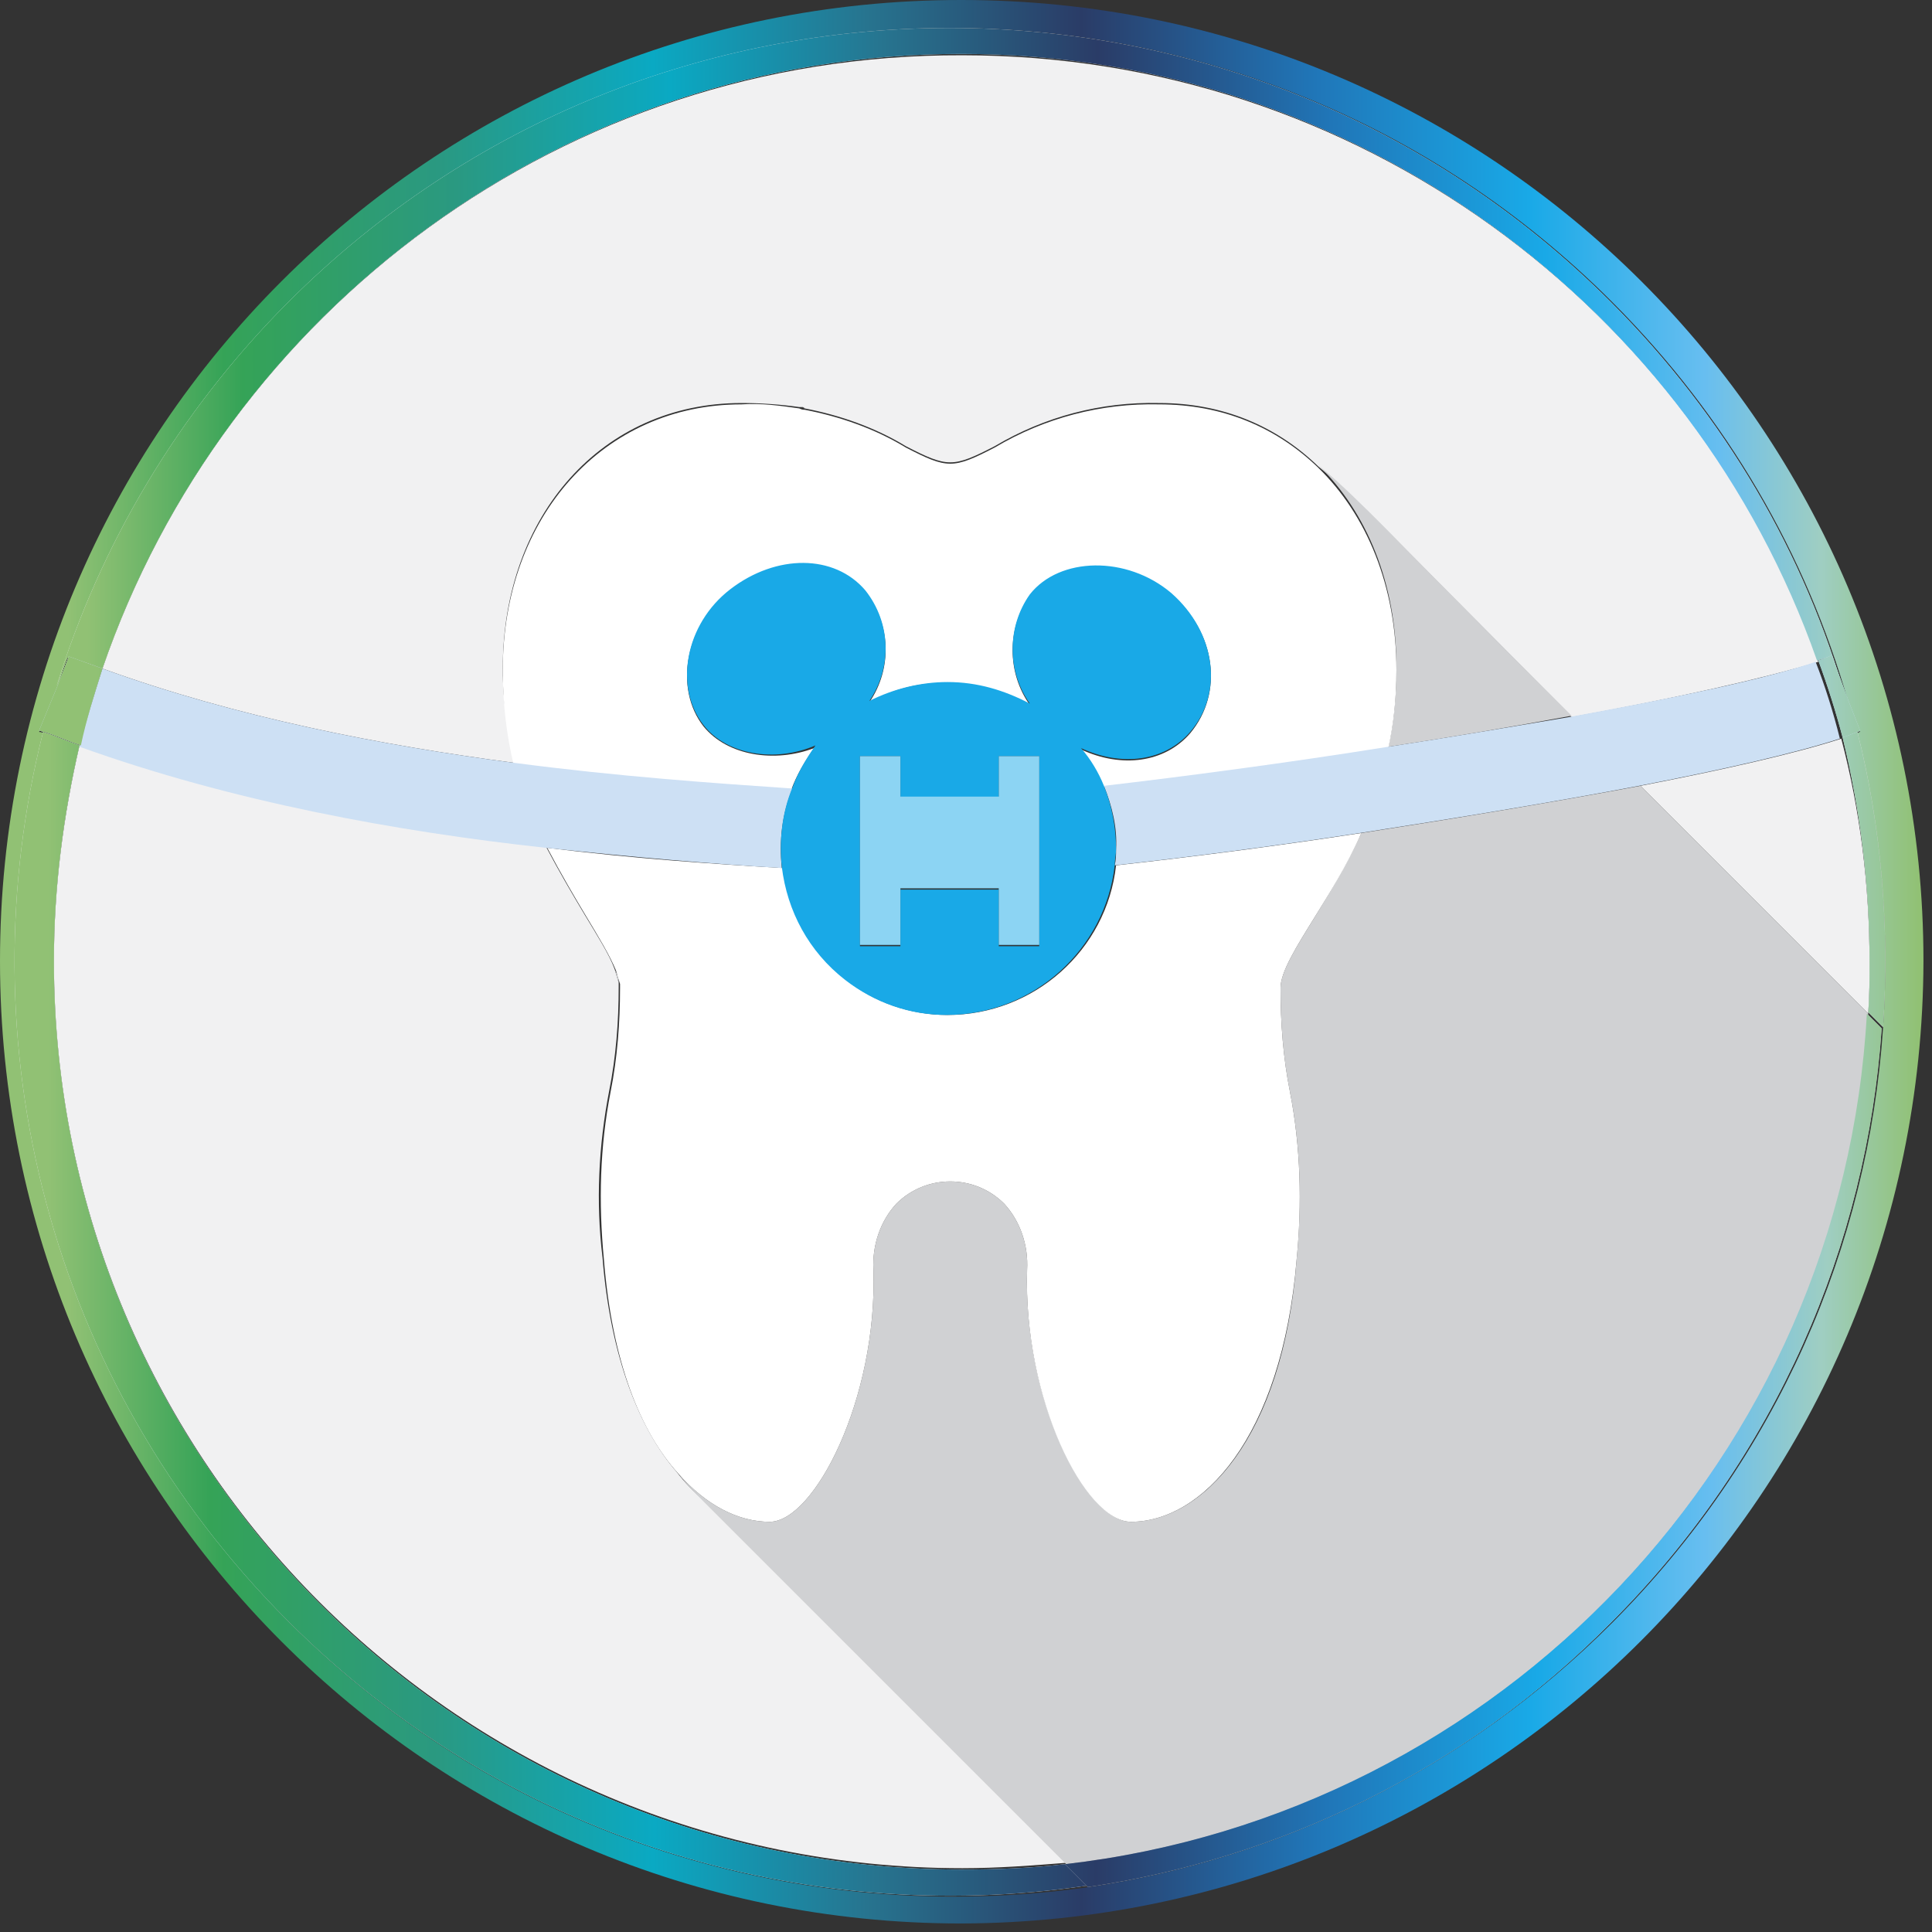 <?xml version="1.0" encoding="UTF-8"?>
<svg width="172px" height="172px" viewBox="0 0 172 172" version="1.1" xmlns="http://www.w3.org/2000/svg" xmlns:xlink="http://www.w3.org/1999/xlink">
    <rect x="0" y="0" width="172" height="172" fill="#333333" stroke="none"/>
    <title>Asset 31</title>
    <defs>
        <linearGradient x1="-0.007%" y1="49.993%" x2="99.993%" y2="49.993%" id="linearGradient-1">
            <stop stop-color="#91C174" offset="5%"></stop>
            <stop stop-color="#35A357" offset="13%"></stop>
            <stop stop-color="#2A9981" offset="24%"></stop>
            <stop stop-color="#0AA9C3" offset="35%"></stop>
            <stop stop-color="#27748F" offset="46%"></stop>
            <stop stop-color="#2A3C67" offset="57%"></stop>
            <stop stop-color="#2076B8" offset="69%"></stop>
            <stop stop-color="#19A9E7" offset="80%"></stop>
            <stop stop-color="#67BEF0" offset="89%"></stop>
            <stop stop-color="#9FCEC2" offset="95%"></stop>
            <stop stop-color="#91C174" offset="100%"></stop>
        </linearGradient>
        <linearGradient x1="-3.17%" y1="49.877%" x2="104.285%" y2="49.877%" id="linearGradient-2">
            <stop stop-color="#91C174" offset="5%"></stop>
            <stop stop-color="#35A357" offset="13%"></stop>
            <stop stop-color="#2A9981" offset="24%"></stop>
            <stop stop-color="#0AA9C3" offset="35%"></stop>
            <stop stop-color="#27748F" offset="46%"></stop>
            <stop stop-color="#2A3C67" offset="57%"></stop>
            <stop stop-color="#2076B8" offset="69%"></stop>
            <stop stop-color="#19A9E7" offset="80%"></stop>
            <stop stop-color="#67BEF0" offset="89%"></stop>
            <stop stop-color="#9FCEC2" offset="95%"></stop>
            <stop stop-color="#91C174" offset="100%"></stop>
        </linearGradient>
        <linearGradient x1="-1.369%" y1="50.051%" x2="178.079%" y2="50.051%" id="linearGradient-3">
            <stop stop-color="#91C174" offset="5%"></stop>
            <stop stop-color="#35A357" offset="13%"></stop>
            <stop stop-color="#2A9981" offset="24%"></stop>
            <stop stop-color="#0AA9C3" offset="35%"></stop>
            <stop stop-color="#27748F" offset="46%"></stop>
            <stop stop-color="#2A3C67" offset="57%"></stop>
            <stop stop-color="#2076B8" offset="69%"></stop>
            <stop stop-color="#19A9E7" offset="80%"></stop>
            <stop stop-color="#67BEF0" offset="89%"></stop>
            <stop stop-color="#9FCEC2" offset="95%"></stop>
            <stop stop-color="#91C174" offset="100%"></stop>
        </linearGradient>
        <linearGradient x1="-4313.573%" y1="50.211%" x2="189.001%" y2="50.211%" id="linearGradient-4">
            <stop stop-color="#91C174" offset="5%"></stop>
            <stop stop-color="#35A357" offset="13%"></stop>
            <stop stop-color="#2A9981" offset="24%"></stop>
            <stop stop-color="#0AA9C3" offset="35%"></stop>
            <stop stop-color="#27748F" offset="46%"></stop>
            <stop stop-color="#2A3C67" offset="57%"></stop>
            <stop stop-color="#2076B8" offset="69%"></stop>
            <stop stop-color="#19A9E7" offset="80%"></stop>
            <stop stop-color="#67BEF0" offset="89%"></stop>
            <stop stop-color="#9FCEC2" offset="95%"></stop>
            <stop stop-color="#91C174" offset="100%"></stop>
        </linearGradient>
        <linearGradient x1="-130.38%" y1="49.925%" x2="105.099%" y2="49.925%" id="linearGradient-5">
            <stop stop-color="#91C174" offset="5%"></stop>
            <stop stop-color="#35A357" offset="13%"></stop>
            <stop stop-color="#2A9981" offset="24%"></stop>
            <stop stop-color="#0AA9C3" offset="35%"></stop>
            <stop stop-color="#27748F" offset="46%"></stop>
            <stop stop-color="#2A3C67" offset="57%"></stop>
            <stop stop-color="#2076B8" offset="69%"></stop>
            <stop stop-color="#19A9E7" offset="80%"></stop>
            <stop stop-color="#67BEF0" offset="89%"></stop>
            <stop stop-color="#9FCEC2" offset="95%"></stop>
            <stop stop-color="#91C174" offset="100%"></stop>
        </linearGradient>
        <linearGradient x1="-4351.935%" y1="50.684%" x2="251.29%" y2="50.684%" id="linearGradient-6">
            <stop stop-color="#91C174" offset="5%"></stop>
            <stop stop-color="#35A357" offset="13%"></stop>
            <stop stop-color="#2A9981" offset="24%"></stop>
            <stop stop-color="#0AA9C3" offset="35%"></stop>
            <stop stop-color="#27748F" offset="46%"></stop>
            <stop stop-color="#2A3C67" offset="57%"></stop>
            <stop stop-color="#2076B8" offset="69%"></stop>
            <stop stop-color="#19A9E7" offset="80%"></stop>
            <stop stop-color="#67BEF0" offset="89%"></stop>
            <stop stop-color="#9FCEC2" offset="95%"></stop>
            <stop stop-color="#91C174" offset="100%"></stop>
        </linearGradient>
        <linearGradient x1="-61.915%" y1="50.067%" x2="2974.255%" y2="50.067%" id="linearGradient-7">
            <stop stop-color="#91C174" offset="5%"></stop>
            <stop stop-color="#35A357" offset="13%"></stop>
            <stop stop-color="#2A9981" offset="24%"></stop>
            <stop stop-color="#0AA9C3" offset="35%"></stop>
            <stop stop-color="#27748F" offset="46%"></stop>
            <stop stop-color="#2A3C67" offset="57%"></stop>
            <stop stop-color="#2076B8" offset="69%"></stop>
            <stop stop-color="#19A9E7" offset="80%"></stop>
            <stop stop-color="#67BEF0" offset="89%"></stop>
            <stop stop-color="#9FCEC2" offset="95%"></stop>
            <stop stop-color="#91C174" offset="100%"></stop>
        </linearGradient>
    </defs>
    <g id="Screens" stroke="none" stroke-width="1" fill="none" fill-rule="evenodd">
        <g id="About" transform="translate(-555, -994)" fill-rule="nonzero">
            <g id="Asset-31" transform="translate(555, 994)">
                <path d="M44.76,59.52 C44.76,45.84 53.64,35.88 66,35.88 C67.68,35.88 69.48,36 71.16,36.24 L71.4,36.24 C71.52,36.24 71.52,36.24 71.64,36.36 C74.76,36.96 77.88,38.04 80.64,39.72 C84.36,41.64 84.84,41.64 88.56,39.72 C93,37.08 98.04,35.76 103.2,35.88 C108.84,35.88 113.64,37.92 117.36,41.52 C119.4,43.2 121.44,45.24 123.36,47.16 C128.88,52.68 134.4,58.2 139.92,63.84 C149.16,62.16 157.2,60.36 161.88,58.92 C150.84,27.48 120.84,4.92 85.68,4.92 C50.16,4.8 20.04,27.72 9.12,59.52 C21,63.84 33.96,66.36 45.84,67.92 C45.24,65.4 44.76,62.64 44.76,59.52 Z" id="Path" fill="#F1F1F2"></path>
                <path d="M166.32,90.24 C166.44,88.68 166.44,87.24 166.44,85.68 C166.44,85.68 166.44,85.68 166.44,85.68 C166.44,78.84 165.6,72.12 163.92,65.76 C159.84,67.08 153.48,68.52 146.04,69.96 C152.76,76.68 159.48,83.4 166.32,90.24 Z" id="Path" fill="#F1F1F2"></path>
                <path d="M60.24,131.04 C57,127.32 54.36,120.96 53.64,111.96 C53.04,107.04 53.28,102 54.24,97.08 C54.84,94.08 55.08,90.96 55.08,87.84 C55.08,87.72 55.08,87.6 55.08,87.48 C54.96,87.12 54.84,86.64 54.72,86.28 C54.24,84.96 53.16,83.28 52.08,81.48 C51,79.68 49.8,77.64 48.6,75.36 C35.4,73.8 20.76,71.28 7.08,66.36 C5.64,72.6 4.8,78.96 4.8,85.56 C4.8,130.2 41.04,166.32 85.68,166.32 C88.8,166.32 91.92,166.08 94.92,165.84 C84.24,155.16 73.44,144.36 62.76,133.68 C61.8,132.84 60.96,132 60.24,131.04 Z" id="Path" fill="#F1F1F2"></path>
                <path d="M55.08,87.48 C55.08,87.12 54.96,86.76 54.72,86.28 C54.84,86.76 54.96,87.12 55.08,87.48 Z" id="Path" fill="#D0D1D3"></path>
                <path d="M71.4,36.24 L71.16,36.24 C71.28,36.24 71.4,36.24 71.64,36.36 C71.52,36.36 71.4,36.24 71.4,36.24 Z" id="Path" fill="#D0D1D3"></path>
                <path d="M166.32,90.24 C159.6,83.52 152.76,76.68 146.04,69.96 C138.36,71.4 129.72,72.84 121.2,74.16 C119.88,77.04 118.32,79.56 117,81.72 C115.44,84.24 114,86.52 114,87.96 C114,91.08 114.24,94.2 114.84,97.2 C115.8,102.12 115.92,107.04 115.44,112.08 C114.24,128.16 106.92,135.48 100.68,135.48 C96.72,135.48 91.08,124.56 91.44,113.04 C91.56,110.88 90.84,108.72 89.4,107.16 C86.76,104.52 82.44,104.52 79.8,107.16 C78.36,108.72 77.64,110.88 77.76,113.04 C78.12,124.56 72.48,135.48 68.52,135.48 C65.76,135.48 62.88,134.04 60.36,131.16 C61.08,132.12 61.92,132.96 62.76,133.8 C73.44,144.48 84.24,155.28 94.92,165.96 C133.56,161.52 164.04,129.6 166.32,90.24 Z" id="Path" fill="#D0D1D3"></path>
                <path d="M123.6,66.48 C129.12,65.64 134.76,64.68 139.92,63.72 C134.4,58.2 128.88,52.68 123.36,47.04 C121.44,45.12 119.4,43.08 117.36,41.4 C121.68,45.6 124.32,51.96 124.32,59.4 C124.32,62.04 124.08,64.32 123.6,66.48 Z" id="Path" fill="#D0D1D3"></path>
                <path d="M62.64,64.68 C60,61.32 60.96,55.68 65.04,52.56 C69.12,49.44 74.28,49.44 77.04,52.68 C79.32,55.56 79.44,59.52 77.4,62.52 C79.56,61.32 81.96,60.72 84.36,60.84 C86.88,60.84 89.4,61.56 91.68,62.76 C89.64,59.88 89.64,55.92 91.68,53.04 C94.32,49.68 100.32,49.56 104.28,52.92 C108.24,56.28 108.96,61.68 105.96,65.28 C103.68,67.92 99.84,68.4 96.24,66.72 C97.08,67.8 97.68,68.88 98.28,70.08 C105.6,69.24 114.6,68.04 123.6,66.6 C124.08,64.44 124.32,62.16 124.32,59.64 C124.32,52.2 121.68,45.84 117.36,41.64 C113.64,38.04 108.84,36 103.2,36 C98.04,35.88 93,37.2 88.56,39.84 C84.84,41.76 84.36,41.76 80.64,39.84 C77.88,38.16 74.76,37.08 71.64,36.48 C71.52,36.48 71.4,36.48 71.16,36.36 C69.48,36.12 67.8,35.88 66,36 C53.76,36 44.76,45.96 44.76,59.64 C44.76,62.76 45.12,65.52 45.72,68.04 C54.84,69.24 63.36,69.84 70.44,70.32 C70.92,69 71.64,67.8 72.48,66.6 C69,67.92 64.8,67.32 62.64,64.68 Z" id="Path" fill="#FFFFFF"></path>
                <path d="M84.36,90.36 C81.12,90.36 77.88,89.28 75.36,87.24 C72.12,84.72 70.2,81.12 69.72,77.28 C63.6,76.92 56.4,76.44 48.72,75.48 C49.92,77.76 51.12,79.8 52.2,81.6 C53.28,83.4 54.24,84.96 54.84,86.4 C54.96,86.88 55.08,87.24 55.2,87.6 C55.2,87.72 55.2,87.84 55.2,87.96 C55.2,91.08 54.96,94.2 54.36,97.2 C53.4,102.12 53.28,107.04 53.76,112.08 C54.48,121.2 57,127.44 60.36,131.16 C62.88,134.04 65.76,135.48 68.52,135.48 C72.48,135.48 78.12,124.56 77.76,113.04 C77.64,110.88 78.36,108.72 79.8,107.16 C82.44,104.52 86.76,104.52 89.4,107.16 C90.84,108.72 91.56,110.88 91.44,113.04 C91.08,124.56 96.6,135.48 100.68,135.48 C106.92,135.48 114.12,128.16 115.44,112.08 C115.92,107.16 115.8,102.12 114.84,97.2 C114.24,94.2 114,91.08 114,87.96 C114,86.52 115.44,84.24 117,81.72 C118.32,79.56 119.88,77.16 121.2,74.16 C113.4,75.36 105.84,76.32 99.36,77.04 C98.52,84.6 92.04,90.36 84.36,90.36 Z" id="Path" fill="#FFFFFF"></path>
                <path d="M123.6,66.48 C114.6,67.92 105.48,69.12 98.28,69.96 C99,71.76 99.48,73.68 99.36,75.6 C99.36,76.08 99.36,76.56 99.24,77.04 C105.72,76.32 113.28,75.36 121.08,74.16 C129.6,72.84 138.36,71.4 145.92,69.96 C153.36,68.52 159.72,67.08 163.8,65.76 C163.2,63.36 162.48,61.08 161.64,58.92 C157.08,60.48 148.92,62.16 139.68,63.84 C134.64,64.68 129.12,65.64 123.6,66.48 Z" id="Path" fill="#CDE0F4"></path>
                <path d="M69.6,77.28 C69.36,74.88 69.6,72.48 70.56,70.2 C63.48,69.72 54.96,69.12 45.84,67.92 C33.96,66.36 21,63.84 9.12,59.52 C8.4,61.8 7.68,64.08 7.08,66.48 C20.76,71.4 35.4,74.04 48.6,75.48 C56.4,76.32 63.48,76.92 69.6,77.28 Z" id="Path" fill="#CDE0F4"></path>
                <path d="M75.24,87.24 C77.88,89.28 81,90.36 84.24,90.36 C92.04,90.36 98.4,84.48 99.24,77.04 C99.24,76.56 99.36,76.08 99.36,75.6 C99.36,73.68 99,71.76 98.28,69.96 C97.8,68.76 97.08,67.56 96.24,66.6 C99.84,68.28 103.68,67.8 105.96,65.16 C108.96,61.68 108.24,56.28 104.28,52.8 C100.32,49.44 94.32,49.56 91.68,52.92 C89.64,55.8 89.64,59.76 91.68,62.64 C89.4,61.44 87,60.72 84.36,60.72 C81.96,60.72 79.56,61.32 77.4,62.4 C79.44,59.4 79.32,55.44 77.04,52.56 C74.28,49.32 69.12,49.32 65.04,52.44 C60.96,55.56 60,61.2 62.64,64.56 C64.68,67.2 69,67.92 72.6,66.36 C71.76,67.56 71.04,68.76 70.56,70.08 C69.6,72.36 69.36,74.88 69.6,77.16 C70.08,81.12 72,84.72 75.24,87.24 Z M80.16,67.32 L80.16,71.04 L88.92,71.04 L88.92,67.32 L92.52,67.32 L92.52,84.24 L88.92,84.24 L88.92,79.2 L80.16,79.2 L80.16,84.24 L76.56,84.24 L76.56,67.32 L80.16,67.32 Z" id="Shape" fill="#19A9E7"></path>
                <polygon id="Path" fill="#19A9E7" points="76.56 84.12 80.16 84.12 80.16 79.08 88.92 79.08 88.92 84.12 92.52 84.12 92.52 67.32 88.92 67.32 88.92 70.92 80.16 70.92 80.16 67.32 76.56 67.32"></polygon>
                <polygon id="Path" fill="#FFFFFF" opacity="0.5" points="76.56 84.12 80.16 84.12 80.16 79.08 88.92 79.08 88.92 84.12 92.52 84.12 92.52 67.32 88.92 67.32 88.92 70.92 80.16 70.92 80.16 67.32 76.56 67.32"></polygon>
                <path d="M171.24,85.56 C171.24,38.28 132.84,0 85.56,0 C38.28,0 0,38.28 0,85.56 C0,132.84 38.28,171.24 85.56,171.24 C132.84,171.12 171.12,132.84 171.24,85.56 Z M25.8,144.48 C4.32,123 -3,92.76 3.96,65.28 C3.84,65.28 3.72,65.16 3.48,65.16 L5.16,61.08 C9,48.6 15.84,36.84 25.8,26.88 C58.32,-5.64 111,-5.64 143.52,26.88 C153.84,37.2 160.8,49.44 164.52,62.4 L165.6,65.16 C165.48,65.16 165.36,65.28 165.36,65.28 C167.52,73.92 168.24,82.8 167.64,91.56 C166.32,110.88 158.28,129.72 143.52,144.48 C130.44,157.56 114,165.48 96.96,168 C71.64,171.6 45.12,163.8 25.8,144.48 Z" id="Shape" fill="url(#linearGradient-1)"></path>
                <path d="M9.12,59.52 C20.04,27.72 50.16,4.8 85.56,4.8 C120.72,4.8 150.72,27.36 161.76,58.8 C162.12,58.68 162.6,58.56 162.96,58.44 L164.4,62.4 C160.68,49.32 153.6,37.08 143.4,26.88 C110.88,-5.64 58.2,-5.64 25.68,26.88 C15.84,36.72 8.88,48.6 5.04,61.08 L6,58.56 C7.08,58.8 8.16,59.16 9.12,59.52 Z" id="Path" fill="#F1F1F2"></path>
                <path d="M9.12,59.52 C20.04,27.72 50.16,4.8 85.56,4.8 C120.72,4.8 150.72,27.36 161.76,58.8 C162.12,58.68 162.6,58.56 162.96,58.44 L164.4,62.4 C160.68,49.32 153.6,37.08 143.4,26.88 C110.88,-5.64 58.2,-5.64 25.68,26.88 C15.84,36.72 8.88,48.6 5.04,61.08 L6,58.56 C7.08,58.8 8.16,59.16 9.12,59.52 Z" id="Path" fill="url(#linearGradient-2)"></path>
                <path d="M94.8,165.96 C91.8,166.32 88.68,166.44 85.56,166.44 C40.92,166.44 4.8,130.2 4.8,85.56 C4.8,78.96 5.64,72.48 7.08,66.36 C6,66 4.92,65.52 3.84,65.16 C-3.12,92.64 4.2,122.88 25.68,144.36 C45,163.68 71.64,171.6 96.72,167.88 C96.12,167.28 95.52,166.56 94.8,165.96 Z" id="Path" fill="#F1F1F2"></path>
                <path d="M94.8,165.96 C91.8,166.32 88.68,166.44 85.56,166.44 C40.92,166.44 4.8,130.2 4.8,85.56 C4.8,78.96 5.64,72.48 7.08,66.36 C6,66 4.92,65.52 3.84,65.16 C-3.12,92.64 4.2,122.88 25.68,144.36 C45,163.68 71.64,171.6 96.72,167.88 C96.12,167.28 95.52,166.56 94.8,165.96 Z" id="Path" fill="url(#linearGradient-3)"></path>
                <path d="M166.44,85.56 C166.44,85.56 166.44,85.56 166.44,85.56 C166.44,87.12 166.44,88.68 166.32,90.12 C166.8,90.6 167.16,90.96 167.64,91.44 C168.24,82.68 167.52,73.8 165.36,65.16 C165,65.28 164.52,65.4 164.04,65.64 C165.6,72 166.44,78.72 166.44,85.56 Z" id="Path" fill="#F1F1F2"></path>
                <path d="M166.44,85.56 C166.44,85.56 166.44,85.56 166.44,85.56 C166.44,87.12 166.44,88.68 166.32,90.12 C166.8,90.6 167.16,90.96 167.64,91.44 C168.24,82.68 167.52,73.8 165.36,65.16 C165,65.28 164.52,65.4 164.04,65.64 C165.6,72 166.44,78.72 166.44,85.56 Z" id="Path" fill="url(#linearGradient-4)"></path>
                <path d="M94.8,165.96 C95.52,166.68 96.12,167.28 96.84,168 C113.88,165.48 130.32,157.68 143.4,144.48 C158.16,129.72 166.2,110.76 167.52,91.56 C167.04,91.08 166.68,90.72 166.2,90.24 C164.04,129.6 133.56,161.52 94.8,165.96 Z" id="Path" fill="#D0D1D3"></path>
                <path d="M94.8,165.96 C95.52,166.68 96.12,167.28 96.84,168 C113.88,165.48 130.32,157.68 143.4,144.48 C158.16,129.72 166.2,110.76 167.52,91.56 C167.04,91.08 166.68,90.72 166.2,90.24 C164.04,129.6 133.56,161.52 94.8,165.96 Z" id="Path" fill="url(#linearGradient-5)"></path>
                <path d="M161.88,58.8 C162.72,61.08 163.44,63.36 164.04,65.64 C164.52,65.52 165,65.28 165.36,65.16 C165.48,65.16 165.6,65.04 165.6,65.04 L164.52,62.28 L163.08,58.32 C162.6,58.56 162.24,58.68 161.88,58.8 Z" id="Path" fill="#CDE0F4"></path>
                <path d="M161.88,58.8 C162.72,61.08 163.44,63.36 164.04,65.64 C164.52,65.52 165,65.28 165.36,65.16 C165.48,65.16 165.6,65.04 165.6,65.04 L164.52,62.28 L163.08,58.32 C162.6,58.56 162.24,58.68 161.88,58.8 Z" id="Path" fill="url(#linearGradient-6)"></path>
                <path d="M9.12,59.52 C8.16,59.16 7.08,58.8 6.12,58.44 L5.16,60.96 L3.48,65.04 C3.6,65.04 3.72,65.16 3.96,65.16 C5.04,65.52 6.12,66 7.2,66.36 C7.68,64.08 8.4,61.8 9.12,59.52 Z" id="Path" fill="#CDE0F4"></path>
                <path d="M9.12,59.52 C8.16,59.16 7.08,58.8 6.12,58.44 L5.16,60.96 L3.48,65.04 C3.6,65.04 3.72,65.16 3.96,65.16 C5.04,65.52 6.12,66 7.2,66.36 C7.68,64.08 8.4,61.8 9.12,59.52 Z" id="Path" fill="url(#linearGradient-7)"></path>
            </g>
        </g>
    </g>
</svg>